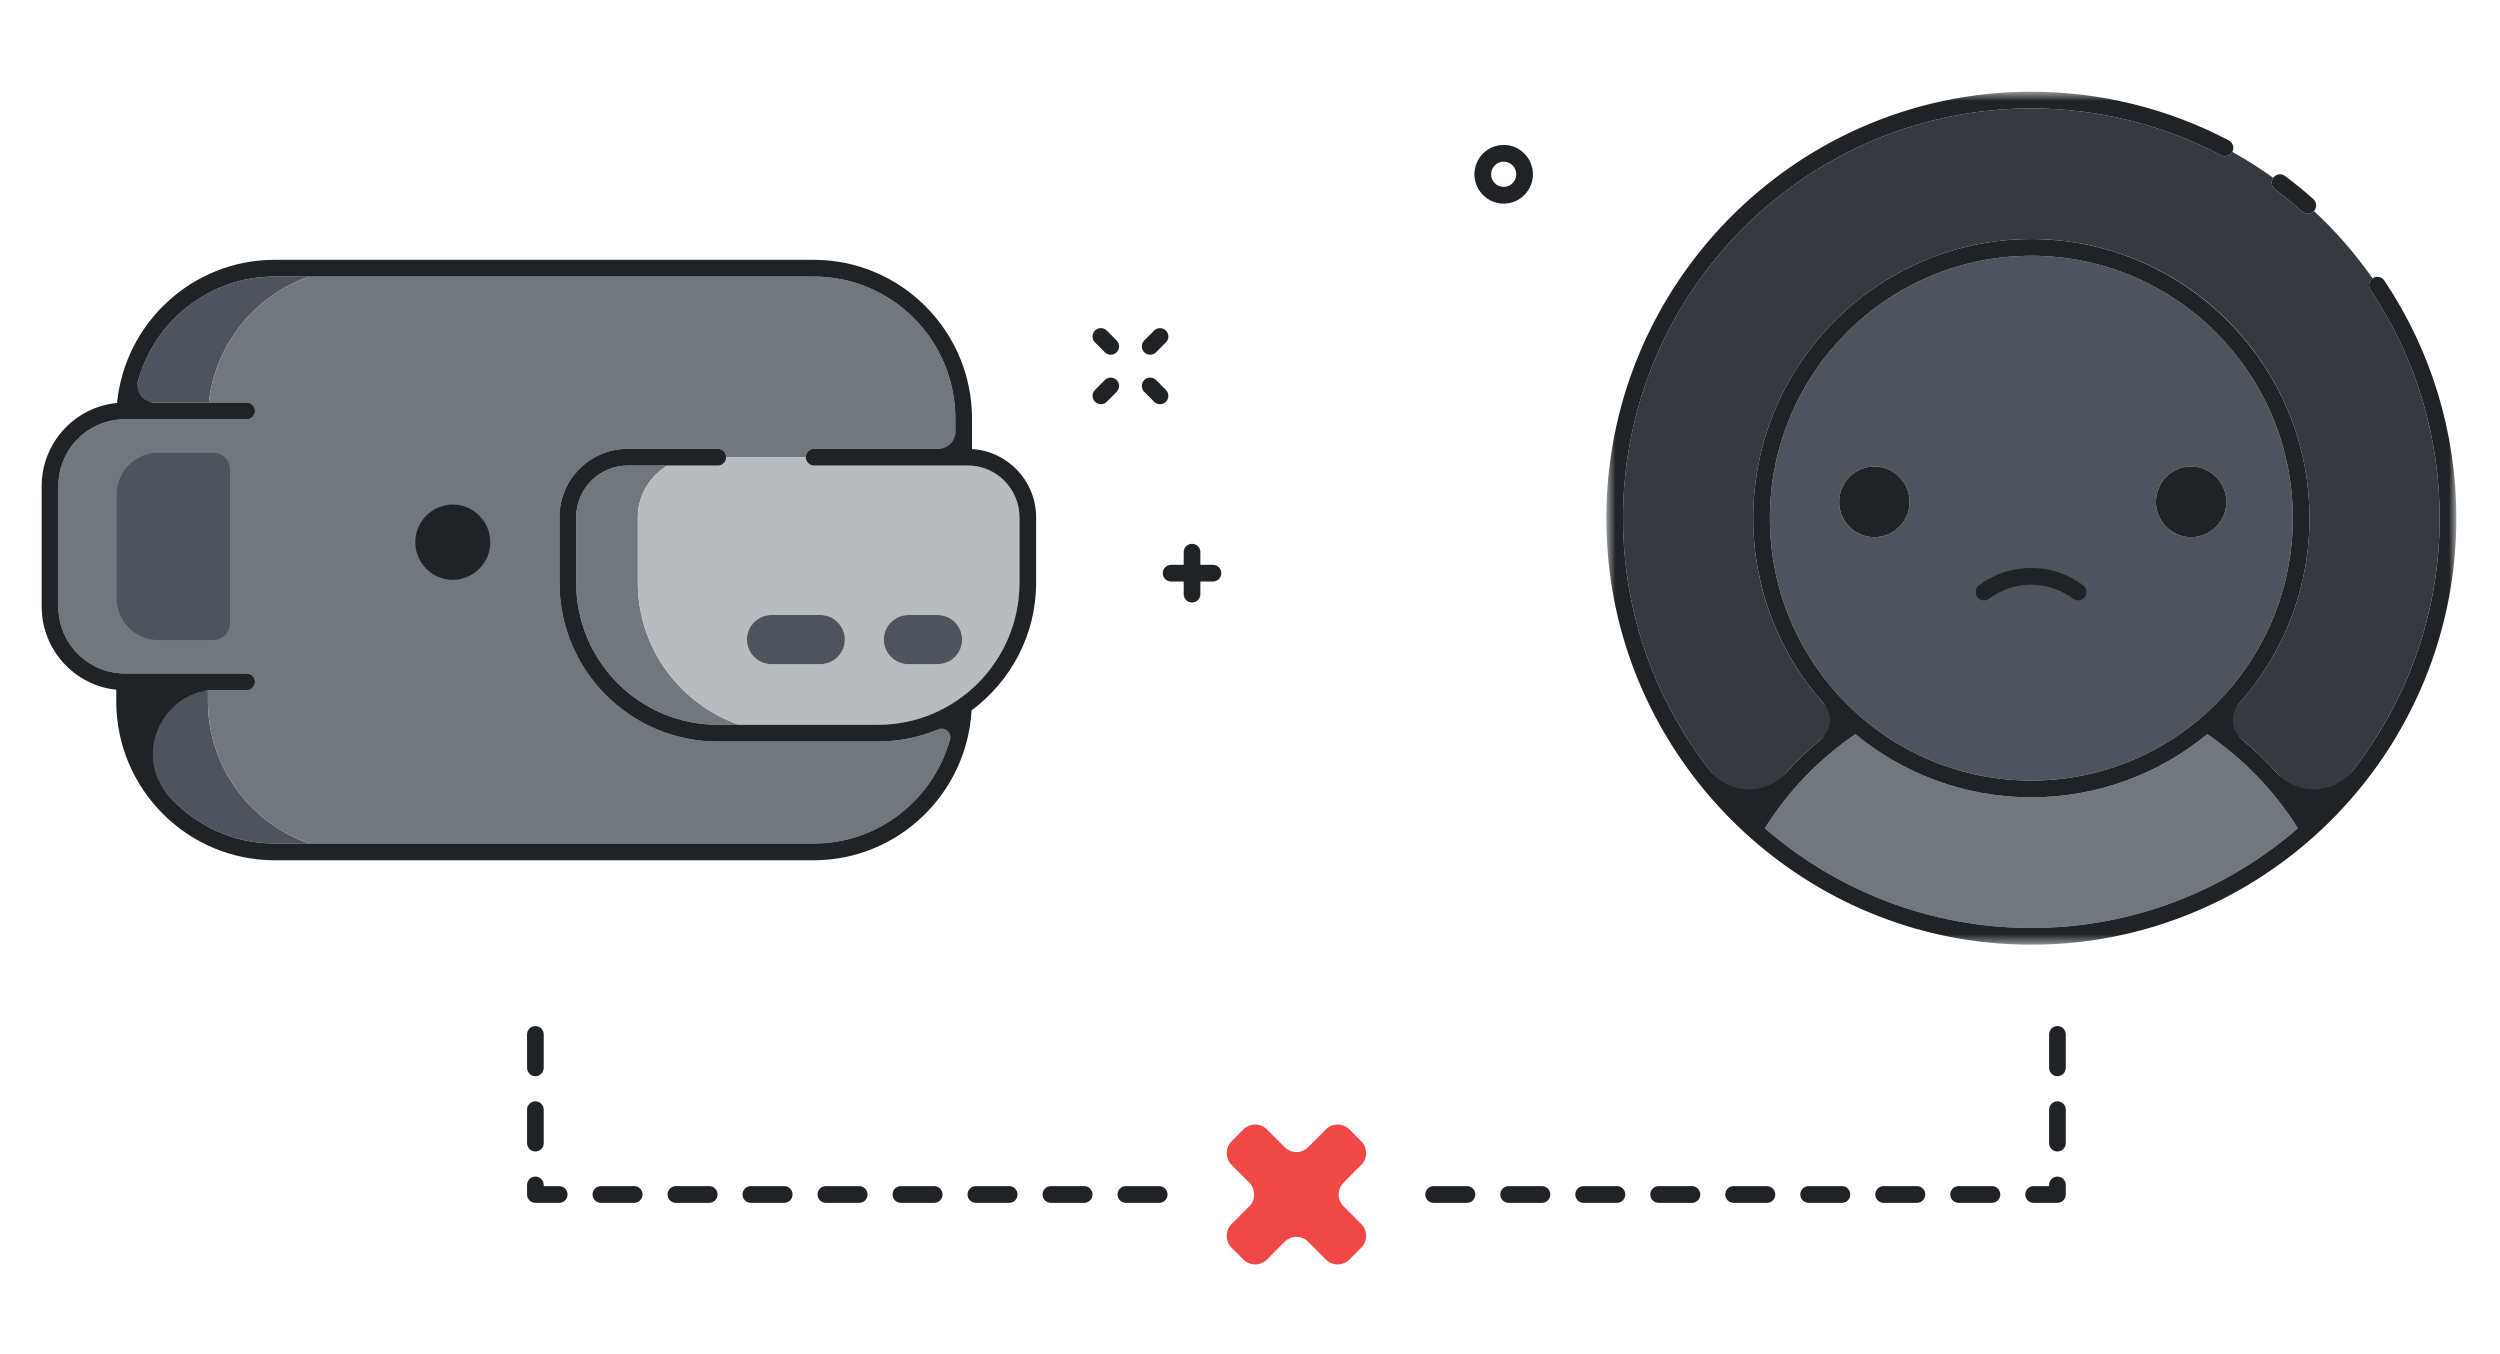 <svg xmlns="http://www.w3.org/2000/svg" xmlns:xlink="http://www.w3.org/1999/xlink" width="240" height="130" viewBox="0 0 240 130">
  <defs>
    <polygon id="no_mutual_friends_dark-a" points=".609 .615 82.21 .615 82.21 41.559 82.21 82.502 .609 82.502 .609 .615"/>
  </defs>
  <g fill="none" fill-rule="evenodd" transform="translate(4 8)">
    <path fill="#4F545C" d="M25.683 18.548L22.361 18.548C15.385 18.548 9.627 23.847 8.855 30.643L16.048 30.643C16.654 25.019 20.514 20.346 25.683 18.548M15.961 59.331L15.961 58.261 8.761 58.261 8.761 59.331C8.761 66.857 14.862 72.979 22.361 72.979L25.684 72.979C20.045 71.018 15.961 65.635 15.961 59.331"/>
    <path fill="#72767D" d="M74.152,35.086 L87.714,35.086 L87.714,32.196 C87.714,24.67 81.613,18.548 74.114,18.548 L25.683,18.548 C20.514,20.346 16.654,25.018 16.048,30.643 L19.68,30.643 C20.122,30.643 20.48,31.003 20.48,31.446 C20.48,31.89 20.122,32.249 19.68,32.249 L8,32.249 C4.471,32.249 1.6,35.13 1.6,38.671 L1.6,50.232 C1.6,53.773 4.471,56.655 8,56.655 L19.68,56.655 C20.122,56.655 20.48,57.014 20.48,57.457 C20.48,57.901 20.122,58.26 19.68,58.26 L15.961,58.26 L15.961,59.331 C15.961,65.636 20.045,71.017 25.684,72.979 L74.114,72.979 C80.941,72.979 86.592,67.9 87.554,61.313 C85.389,62.505 82.907,63.185 80.269,63.185 L64.909,63.185 C56.527,63.185 49.709,56.342 49.709,47.931 L49.709,41.669 C49.709,38.039 52.652,35.086 56.269,35.086 L64.909,35.086 C65.351,35.086 65.709,35.446 65.709,35.889 L73.352,35.889 C73.352,35.446 73.711,35.086 74.152,35.086"/>
    <path fill="#72767D" d="M57.229,47.931 L57.229,41.669 C57.229,39.554 58.38,37.699 60.081,36.692 L56.269,36.692 C53.534,36.692 51.309,38.924 51.309,41.669 L51.309,47.931 C51.309,55.457 57.41,61.579 64.909,61.579 L66.952,61.579 C61.312,59.618 57.229,54.236 57.229,47.931"/>
    <path fill="#4F545C" d="M11.2,35.461 C8.991,35.461 7.2,37.258 7.2,39.475 L7.2,49.43 C7.2,51.647 8.991,53.444 11.2,53.444 L16.48,53.444 C17.364,53.444 18.08,52.725 18.08,51.838 L18.08,37.066 C18.08,36.18 17.364,35.461 16.48,35.461 L11.2,35.461 Z"/>
    <path fill="#B9BBBE" d="M86.015,55.76 L83.194,55.76 C81.9,55.76 80.843,54.699 80.843,53.401 C80.843,52.103 81.9,51.042 83.194,51.042 L86.015,51.042 C87.308,51.042 88.365,52.103 88.365,53.401 C88.365,54.699 87.308,55.76 86.015,55.76 M74.756,55.76 L70.054,55.76 C68.761,55.76 67.704,54.699 67.704,53.401 C67.704,52.103 68.761,51.042 70.054,51.042 L74.756,51.042 C76.049,51.042 77.108,52.103 77.108,53.401 C77.108,54.699 76.049,55.76 74.756,55.76 M88.909,36.692 L74.152,36.692 C73.711,36.692 73.352,36.332 73.352,35.889 L65.709,35.889 C65.709,36.332 65.351,36.692 64.909,36.692 L60.081,36.692 C58.38,37.699 57.229,39.554 57.229,41.669 L57.229,47.931 C57.229,54.236 61.313,59.618 66.952,61.579 L80.269,61.579 C87.768,61.579 93.869,55.457 93.869,47.931 L93.869,41.669 C93.869,38.924 91.644,36.692 88.909,36.692"/>
    <path fill="#202225" d="M93.869,47.931 C93.869,55.469 87.78,61.579 80.269,61.579 L66.952,61.579 L64.909,61.579 C57.398,61.579 51.309,55.469 51.309,47.931 L51.309,41.669 C51.309,38.92 53.53,36.692 56.269,36.692 L60.082,36.692 L64.909,36.692 C65.351,36.692 65.709,36.332 65.709,35.889 C65.709,35.446 65.351,35.086 64.909,35.086 L56.269,35.086 C52.646,35.086 49.709,38.033 49.709,41.669 L49.709,47.931 C49.709,56.356 56.515,63.185 64.909,63.185 L80.269,63.185 C82.339,63.185 84.312,62.766 86.111,62.011 C86.745,61.745 87.387,62.314 87.203,62.978 C85.611,68.737 80.353,72.979 74.114,72.979 L25.684,72.979 L22.361,72.979 C18.309,72.979 14.666,71.192 12.171,68.361 C8.975,64.733 11.187,58.97 15.961,58.26 L19.68,58.26 C20.122,58.26 20.48,57.901 20.48,57.457 C20.48,57.014 20.122,56.655 19.68,56.655 L8,56.655 C4.466,56.655 1.6,53.78 1.6,50.232 L1.6,38.671 C1.6,35.125 4.466,32.249 8,32.249 L19.68,32.249 C20.122,32.249 20.48,31.89 20.48,31.446 C20.48,31.003 20.122,30.643 19.68,30.643 L16.048,30.643 L10.793,30.643 C9.736,30.643 8.967,29.633 9.245,28.609 C10.818,22.819 16.099,18.548 22.361,18.548 L25.683,18.548 L74.114,18.548 C81.625,18.548 87.714,24.658 87.714,32.196 L87.714,33.48 C87.714,34.367 86.998,35.086 86.114,35.086 L74.152,35.086 C73.711,35.086 73.352,35.446 73.352,35.889 C73.352,36.332 73.711,36.692 74.152,36.692 L88.909,36.692 C91.648,36.692 93.869,38.92 93.869,41.669 L93.869,47.931 Z M89.314,35.107 L89.314,32.196 C89.314,23.785 82.495,16.942 74.114,16.942 L22.361,16.942 C14.489,16.942 7.997,22.98 7.237,30.683 C3.183,31.07 0,34.503 0,38.671 L0,50.232 C0,54.375 3.143,57.793 7.161,58.216 L7.161,59.331 C7.161,67.741 13.979,74.585 22.361,74.585 L74.114,74.585 C82.205,74.585 88.82,68.202 89.271,60.194 C93.021,57.414 95.469,52.959 95.469,47.931 L95.469,41.669 C95.469,38.176 92.743,35.319 89.314,35.107 L89.314,35.107 Z"/>
    <path fill="#4F545C" d="M74.756 51.042L70.054 51.042C68.761 51.042 67.704 52.103 67.704 53.4 67.704 54.699 68.761 55.76 70.054 55.76L74.756 55.76C76.049 55.76 77.107 54.699 77.107 53.4 77.107 52.103 76.049 51.042 74.756 51.042M86.015 51.042L83.194 51.042C81.9 51.042 80.843 52.103 80.843 53.4 80.843 54.699 81.9 55.76 83.194 55.76L86.015 55.76C87.308 55.76 88.365 54.699 88.365 53.4 88.365 52.103 87.308 51.042 86.015 51.042"/>
    <path fill="#202225" d="M112.443 46.222L111.235 46.222 111.235 45.009C111.235 44.565 110.877 44.207 110.435 44.207 109.994 44.207 109.635 44.565 109.635 45.009L109.635 46.222 108.427 46.222C107.986 46.222 107.627 46.581 107.627 47.024 107.627 47.468 107.986 47.827 108.427 47.827L109.635 47.827 109.635 49.04C109.635 49.483 109.994 49.842 110.435 49.842 110.877 49.842 111.235 49.483 111.235 49.04L111.235 47.827 112.443 47.827C112.885 47.827 113.243 47.468 113.243 47.024 113.243 46.581 112.885 46.222 112.443 46.222M106.798 23.734L105.851 24.683C105.538 24.997 105.538 25.506 105.851 25.819 106.007 25.975 106.212 26.054 106.417 26.054 106.622 26.054 106.826 25.975 106.982 25.819L107.929 24.869C108.242 24.555 108.242 24.048 107.929 23.734 107.616 23.42 107.11 23.42 106.798 23.734M102.065 28.484L101.118 29.433C100.806 29.747 100.806 30.255 101.118 30.569 101.274 30.725 101.479 30.804 101.684 30.804 101.889 30.804 102.094 30.725 102.25 30.569L103.196 29.619C103.509 29.305 103.509 28.798 103.196 28.484 102.883 28.17 102.378 28.17 102.065 28.484M106.982 28.484C106.669 28.17 106.164 28.17 105.851 28.484 105.538 28.798 105.538 29.305 105.851 29.619L106.797 30.569C106.953 30.725 107.158 30.804 107.363 30.804 107.568 30.804 107.773 30.725 107.929 30.569 108.241 30.255 108.241 29.747 107.929 29.433L106.982 28.484zM102.249 23.734C101.937 23.42 101.431 23.42 101.118 23.734 100.805 24.048 100.805 24.555 101.118 24.869L102.065 25.819C102.221 25.975 102.425 26.054 102.63 26.054 102.835 26.054 103.04 25.975 103.196 25.819 103.509 25.506 103.509 24.997 103.196 24.683L102.249 23.734zM140.352 9.943C139.686 9.943 139.144 9.399 139.144 8.731 139.144 8.062 139.686 7.519 140.352 7.519 141.019 7.519 141.56 8.062 141.56 8.731 141.56 9.399 141.019 9.943 140.352 9.943M140.352 5.913C138.804 5.913 137.544 7.178 137.544 8.731 137.544 10.284 138.804 11.549 140.352 11.549 141.901 11.549 143.16 10.284 143.16 8.731 143.16 7.178 141.901 5.913 140.352 5.913"/>
    <path fill="#36393F" d="M209.226,6.904 C203.652,3.963 197.352,2.408 191.009,2.408 C169.395,2.408 151.809,20.055 151.809,41.746 C151.809,53.048 156.59,63.244 164.22,70.426 C166.494,66.868 169.446,63.8 172.88,61.396 C167.613,56.498 164.308,49.504 164.308,41.746 C164.308,26.971 176.286,14.95 191.009,14.95 C205.733,14.95 217.711,26.971 217.711,41.746 C217.711,49.504 214.406,56.498 209.138,61.396 C212.572,63.801 215.525,66.868 217.8,70.426 C225.429,63.244 230.209,53.048 230.209,41.746 C230.209,33.893 227.911,26.312 223.562,19.822 C223.319,19.46 223.413,18.972 223.766,18.722 C222.12,16.368 220.233,14.198 218.135,12.253 C217.977,12.424 217.764,12.514 217.548,12.514 C217.359,12.514 217.169,12.448 217.017,12.312 C216.18,11.566 215.3,10.849 214.404,10.177 C214.054,9.917 213.981,9.427 214.231,9.073 C212.972,8.169 211.66,7.332 210.298,6.578 C210.088,6.961 209.614,7.109 209.226,6.904"/>
    <path fill="#72767D" d="M165.425,71.512 C172.297,77.469 181.238,81.084 191.01,81.084 C200.782,81.084 209.722,77.468 216.594,71.512 C214.345,67.923 211.374,64.849 207.899,62.483 C203.294,66.267 197.412,68.542 191.01,68.542 C184.608,68.542 178.726,66.268 174.122,62.484 C170.646,64.849 167.674,67.924 165.425,71.512"/>
    <path fill="#4F545C" d="M175.94,36.787 C177.806,36.787 179.318,38.305 179.318,40.177 C179.318,42.049 177.806,43.567 175.94,43.567 C174.074,43.567 172.562,42.049 172.562,40.177 C172.562,38.305 174.074,36.787 175.94,36.787 M206.349,36.787 C208.214,36.787 209.727,38.305 209.727,40.177 C209.727,42.049 208.214,43.567 206.349,43.567 C204.482,43.567 202.97,42.049 202.97,40.177 C202.97,38.305 204.482,36.787 206.349,36.787 M191.01,66.936 C204.85,66.936 216.111,55.636 216.111,41.746 C216.111,27.856 204.85,16.556 191.01,16.556 C177.169,16.556 165.908,27.856 165.908,41.746 C165.908,55.636 177.169,66.936 191.01,66.936"/>
    <path fill="#202225" d="M175.94 43.567C177.806 43.567 179.318 42.049 179.318 40.177 179.318 38.305 177.806 36.786 175.94 36.786 174.074 36.786 172.562 38.305 172.562 40.177 172.562 42.049 174.074 43.567 175.94 43.567M206.349 43.567C208.214 43.567 209.727 42.049 209.727 40.177 209.727 38.305 208.214 36.786 206.349 36.786 204.482 36.786 202.97 38.305 202.97 40.177 202.97 42.049 204.482 43.567 206.349 43.567M214.403 10.178C215.301 10.849 216.18 11.567 217.017 12.312 217.17 12.448 217.359 12.515 217.547 12.515 217.763 12.515 217.977 12.424 218.135 12.253 218.138 12.25 218.143 12.248 218.147 12.244 218.439 11.913 218.409 11.405 218.079 11.111 217.208 10.336 216.293 9.588 215.359 8.89 215.005 8.625 214.503 8.699 214.239 9.054 214.235 9.06 214.235 9.067 214.231 9.073 213.982 9.427 214.054 9.918 214.403 10.178"/>
    <g transform="translate(149.6 .188)">
      <mask id="no_mutual_friends_dark-b" fill="#fff">
        <use xlink:href="#no_mutual_friends_dark-a"/>
      </mask>
      <path fill="#202225" d="M41.41,68.354 C47.812,68.354 53.694,66.08 58.299,62.295 C61.774,64.661 64.745,67.735 66.994,71.324 C60.122,77.281 51.182,80.896 41.41,80.896 C31.638,80.896 22.697,77.281 15.825,71.324 C18.074,67.736 21.046,64.661 24.522,62.296 C29.126,66.08 35.008,68.354 41.41,68.354 M41.41,16.368 C55.25,16.368 66.511,27.669 66.511,41.558 C66.511,55.448 55.25,66.748 41.41,66.748 C27.569,66.748 16.308,55.448 16.308,41.558 C16.308,27.669 27.569,16.368 41.41,16.368 M75.29,18.738 C75.043,18.37 74.546,18.273 74.179,18.52 C74.174,18.524 74.171,18.529 74.166,18.534 C73.813,18.785 73.719,19.271 73.962,19.634 C78.31,26.123 80.61,33.705 80.61,41.558 C80.61,50.677 77.497,59.078 72.286,65.755 C70.47,68.083 66.974,68.229 64.998,66.036 C63.943,64.866 62.805,63.775 61.593,62.774 C60.567,61.925 60.448,60.368 61.333,59.373 C66.047,54.07 68.699,46.884 68,39.092 C66.837,26.118 56.262,15.736 43.314,14.829 C27.733,13.739 14.708,26.151 14.708,41.558 C14.708,48.391 17.272,54.632 21.482,59.37 C22.369,60.366 22.254,61.923 21.226,62.773 C20.014,63.775 18.876,64.866 17.822,66.036 C15.846,68.229 12.35,68.083 10.534,65.755 C5.322,59.078 2.21,50.677 2.21,41.558 C2.21,19.867 19.794,2.22 41.41,2.22 C47.752,2.22 54.051,3.775 59.626,6.717 C60.014,6.922 60.488,6.773 60.698,6.39 C60.7,6.386 60.704,6.384 60.706,6.38 C60.912,5.987 60.762,5.501 60.37,5.295 C54.567,2.233 48.01,0.615 41.41,0.615 C17.876,0.615 -1.067,20.712 0.727,44.702 C2.225,64.72 18.329,80.881 38.277,82.384 C62.182,84.185 82.21,65.175 82.21,41.558 C82.21,33.384 79.817,25.493 75.29,18.738" mask="url(#no_mutual_friends_dark-b)"/>
    </g>
    <path fill="#202225" d="M39.469 40.438L39.469 40.438C37.489 40.438 35.869 42.064 35.869 44.051 35.869 46.038 37.489 47.663 39.469 47.663 41.449 47.663 43.069 46.038 43.069 44.051 43.069 42.064 41.449 40.438 39.469 40.438M195.986 48.193C194.691 47.21 193.165 46.663 191.611 46.549 191.552 46.544 191.493 46.544 191.434 46.541 191.284 46.533 191.135 46.525 190.985 46.525 190.835 46.525 190.686 46.533 190.536 46.541 190.477 46.544 190.418 46.544 190.358 46.549 188.805 46.663 187.279 47.21 185.984 48.193 185.631 48.46 185.562 48.963 185.829 49.317 185.986 49.526 186.225 49.635 186.467 49.635 186.635 49.635 186.805 49.582 186.949 49.473 186.953 49.47 186.958 49.467 186.963 49.464L186.971 49.477 187.02 49.44C187.903 48.782 188.915 48.372 189.959 48.209 190.037 48.197 190.116 48.199 190.195 48.189 190.457 48.158 190.72 48.131 190.985 48.131 191.25 48.131 191.513 48.158 191.775 48.189 191.854 48.199 191.933 48.197 192.011 48.209 193.055 48.372 194.067 48.782 194.95 49.44L194.999 49.477 195.007 49.464C195.011 49.467 195.017 49.47 195.021 49.473 195.165 49.582 195.335 49.635 195.503 49.635 195.745 49.635 195.984 49.526 196.141 49.317 196.408 48.963 196.339 48.46 195.986 48.193M151.227 105.867L148.027 105.867C147.586 105.867 147.227 106.227 147.227 106.67 147.227 107.113 147.586 107.473 148.027 107.473L151.227 107.473C151.669 107.473 152.027 107.113 152.027 106.67 152.027 106.227 151.669 105.867 151.227 105.867M158.427 105.867L155.227 105.867C154.786 105.867 154.427 106.227 154.427 106.67 154.427 107.113 154.786 107.473 155.227 107.473L158.427 107.473C158.869 107.473 159.227 107.113 159.227 106.67 159.227 106.227 158.869 105.867 158.427 105.867M144.027 105.867L140.827 105.867C140.386 105.867 140.027 106.227 140.027 106.67 140.027 107.113 140.386 107.473 140.827 107.473L144.027 107.473C144.469 107.473 144.827 107.113 144.827 106.67 144.827 106.227 144.469 105.867 144.027 105.867M136.827 105.867L133.627 105.867C133.186 105.867 132.827 106.227 132.827 106.67 132.827 107.113 133.186 107.473 133.627 107.473L136.827 107.473C137.269 107.473 137.627 107.113 137.627 106.67 137.627 106.227 137.269 105.867 136.827 105.867M193.514 90.5C193.073 90.5 192.714 90.86 192.714 91.303L192.714 94.515C192.714 94.958 193.073 95.317 193.514 95.317 193.956 95.317 194.314 94.958 194.314 94.515L194.314 91.303C194.314 90.86 193.956 90.5 193.514 90.5M187.227 105.867L184.027 105.867C183.586 105.867 183.227 106.227 183.227 106.67 183.227 107.113 183.586 107.473 184.027 107.473L187.227 107.473C187.669 107.473 188.027 107.113 188.027 106.67 188.027 106.227 187.669 105.867 187.227 105.867M193.514 104.951C193.073 104.951 192.714 105.311 192.714 105.754L192.714 105.867 191.227 105.867C190.786 105.867 190.427 106.227 190.427 106.67 190.427 107.113 190.786 107.473 191.227 107.473L193.514 107.473C193.956 107.473 194.314 107.113 194.314 106.67L194.314 105.754C194.314 105.311 193.956 104.951 193.514 104.951M193.514 97.726C193.073 97.726 192.714 98.085 192.714 98.529L192.714 101.74C192.714 102.183 193.073 102.543 193.514 102.543 193.956 102.543 194.314 102.183 194.314 101.74L194.314 98.529C194.314 98.085 193.956 97.726 193.514 97.726M165.627 105.867L162.427 105.867C161.986 105.867 161.627 106.227 161.627 106.67 161.627 107.113 161.986 107.473 162.427 107.473L165.627 107.473C166.069 107.473 166.427 107.113 166.427 106.67 166.427 106.227 166.069 105.867 165.627 105.867M172.827 105.867L169.627 105.867C169.186 105.867 168.827 106.227 168.827 106.67 168.827 107.113 169.186 107.473 169.627 107.473L172.827 107.473C173.269 107.473 173.627 107.113 173.627 106.67 173.627 106.227 173.269 105.867 172.827 105.867M180.027 105.867L176.827 105.867C176.386 105.867 176.027 106.227 176.027 106.67 176.027 107.113 176.386 107.473 176.827 107.473L180.027 107.473C180.469 107.473 180.827 107.113 180.827 106.67 180.827 106.227 180.469 105.867 180.027 105.867"/>
    <path fill="#F04747" d="M11.381,8.069 C10.756,7.442 10.756,6.425 11.381,5.797 L13.078,4.095 C13.703,3.468 13.703,2.451 13.078,1.824 L11.947,0.689 C11.322,0.061 10.309,0.061 9.684,0.689 L7.987,2.392 C7.362,3.019 6.349,3.019 5.724,2.392 L4.028,0.689 C3.402,0.061 2.389,0.061 1.764,0.689 L0.633,1.824 C0.008,2.451 0.008,3.468 0.633,4.095 L2.33,5.797 C2.955,6.425 2.955,7.442 2.33,8.069 L0.633,9.771 C0.008,10.398 0.008,11.415 0.633,12.042 L1.764,13.178 C2.389,13.805 3.402,13.805 4.028,13.178 L5.724,11.475 C6.349,10.847 7.362,10.847 7.987,11.475 L9.684,13.178 C10.309,13.805 11.322,13.805 11.947,13.178 L13.078,12.042 C13.703,11.415 13.703,10.398 13.078,9.771 L11.381,8.069 Z" transform="translate(113.6 99.737)"/>
    <path fill="#202225" d="M89.684 105.867L92.884 105.867C93.325 105.867 93.684 106.227 93.684 106.67 93.684 107.113 93.325 107.473 92.884 107.473L89.684 107.473C89.242 107.473 88.884 107.113 88.884 106.67 88.884 106.227 89.242 105.867 89.684 105.867M82.484 105.867L85.684 105.867C86.125 105.867 86.484 106.227 86.484 106.67 86.484 107.113 86.125 107.473 85.684 107.473L82.484 107.473C82.042 107.473 81.684 107.113 81.684 106.67 81.684 106.227 82.042 105.867 82.484 105.867M96.884 105.867L100.084 105.867C100.525 105.867 100.884 106.227 100.884 106.67 100.884 107.113 100.525 107.473 100.084 107.473L96.884 107.473C96.442 107.473 96.084 107.113 96.084 106.67 96.084 106.227 96.442 105.867 96.884 105.867M104.084 105.867L107.284 105.867C107.725 105.867 108.084 106.227 108.084 106.67 108.084 107.113 107.725 107.473 107.284 107.473L104.084 107.473C103.642 107.473 103.284 107.113 103.284 106.67 103.284 106.227 103.642 105.867 104.084 105.867M47.397 90.5C47.838 90.5 48.197 90.86 48.197 91.303L48.197 94.515C48.197 94.958 47.838 95.317 47.397 95.317 46.955 95.317 46.597 94.958 46.597 94.515L46.597 91.303C46.597 90.86 46.955 90.5 47.397 90.5M53.684 105.867L56.884 105.867C57.325 105.867 57.684 106.227 57.684 106.67 57.684 107.113 57.325 107.473 56.884 107.473L53.684 107.473C53.242 107.473 52.884 107.113 52.884 106.67 52.884 106.227 53.242 105.867 53.684 105.867M47.397 104.951C47.838 104.951 48.197 105.311 48.197 105.754L48.197 105.867 49.684 105.867C50.126 105.867 50.484 106.227 50.484 106.67 50.484 107.113 50.126 107.473 49.684 107.473L47.397 107.473C46.955 107.473 46.597 107.113 46.597 106.67L46.597 105.754C46.597 105.311 46.955 104.951 47.397 104.951M47.397 97.726C47.838 97.726 48.197 98.085 48.197 98.529L48.197 101.74C48.197 102.183 47.838 102.543 47.397 102.543 46.955 102.543 46.597 102.183 46.597 101.74L46.597 98.529C46.597 98.085 46.955 97.726 47.397 97.726M75.284 105.867L78.484 105.867C78.925 105.867 79.284 106.227 79.284 106.67 79.284 107.113 78.925 107.473 78.484 107.473L75.284 107.473C74.842 107.473 74.484 107.113 74.484 106.67 74.484 106.227 74.842 105.867 75.284 105.867M68.084 105.867L71.284 105.867C71.725 105.867 72.084 106.227 72.084 106.67 72.084 107.113 71.725 107.473 71.284 107.473L68.084 107.473C67.642 107.473 67.284 107.113 67.284 106.67 67.284 106.227 67.642 105.867 68.084 105.867M60.884 105.867L64.084 105.867C64.525 105.867 64.884 106.227 64.884 106.67 64.884 107.113 64.525 107.473 64.084 107.473L60.884 107.473C60.442 107.473 60.084 107.113 60.084 106.67 60.084 106.227 60.442 105.867 60.884 105.867"/>
  </g>
</svg>
